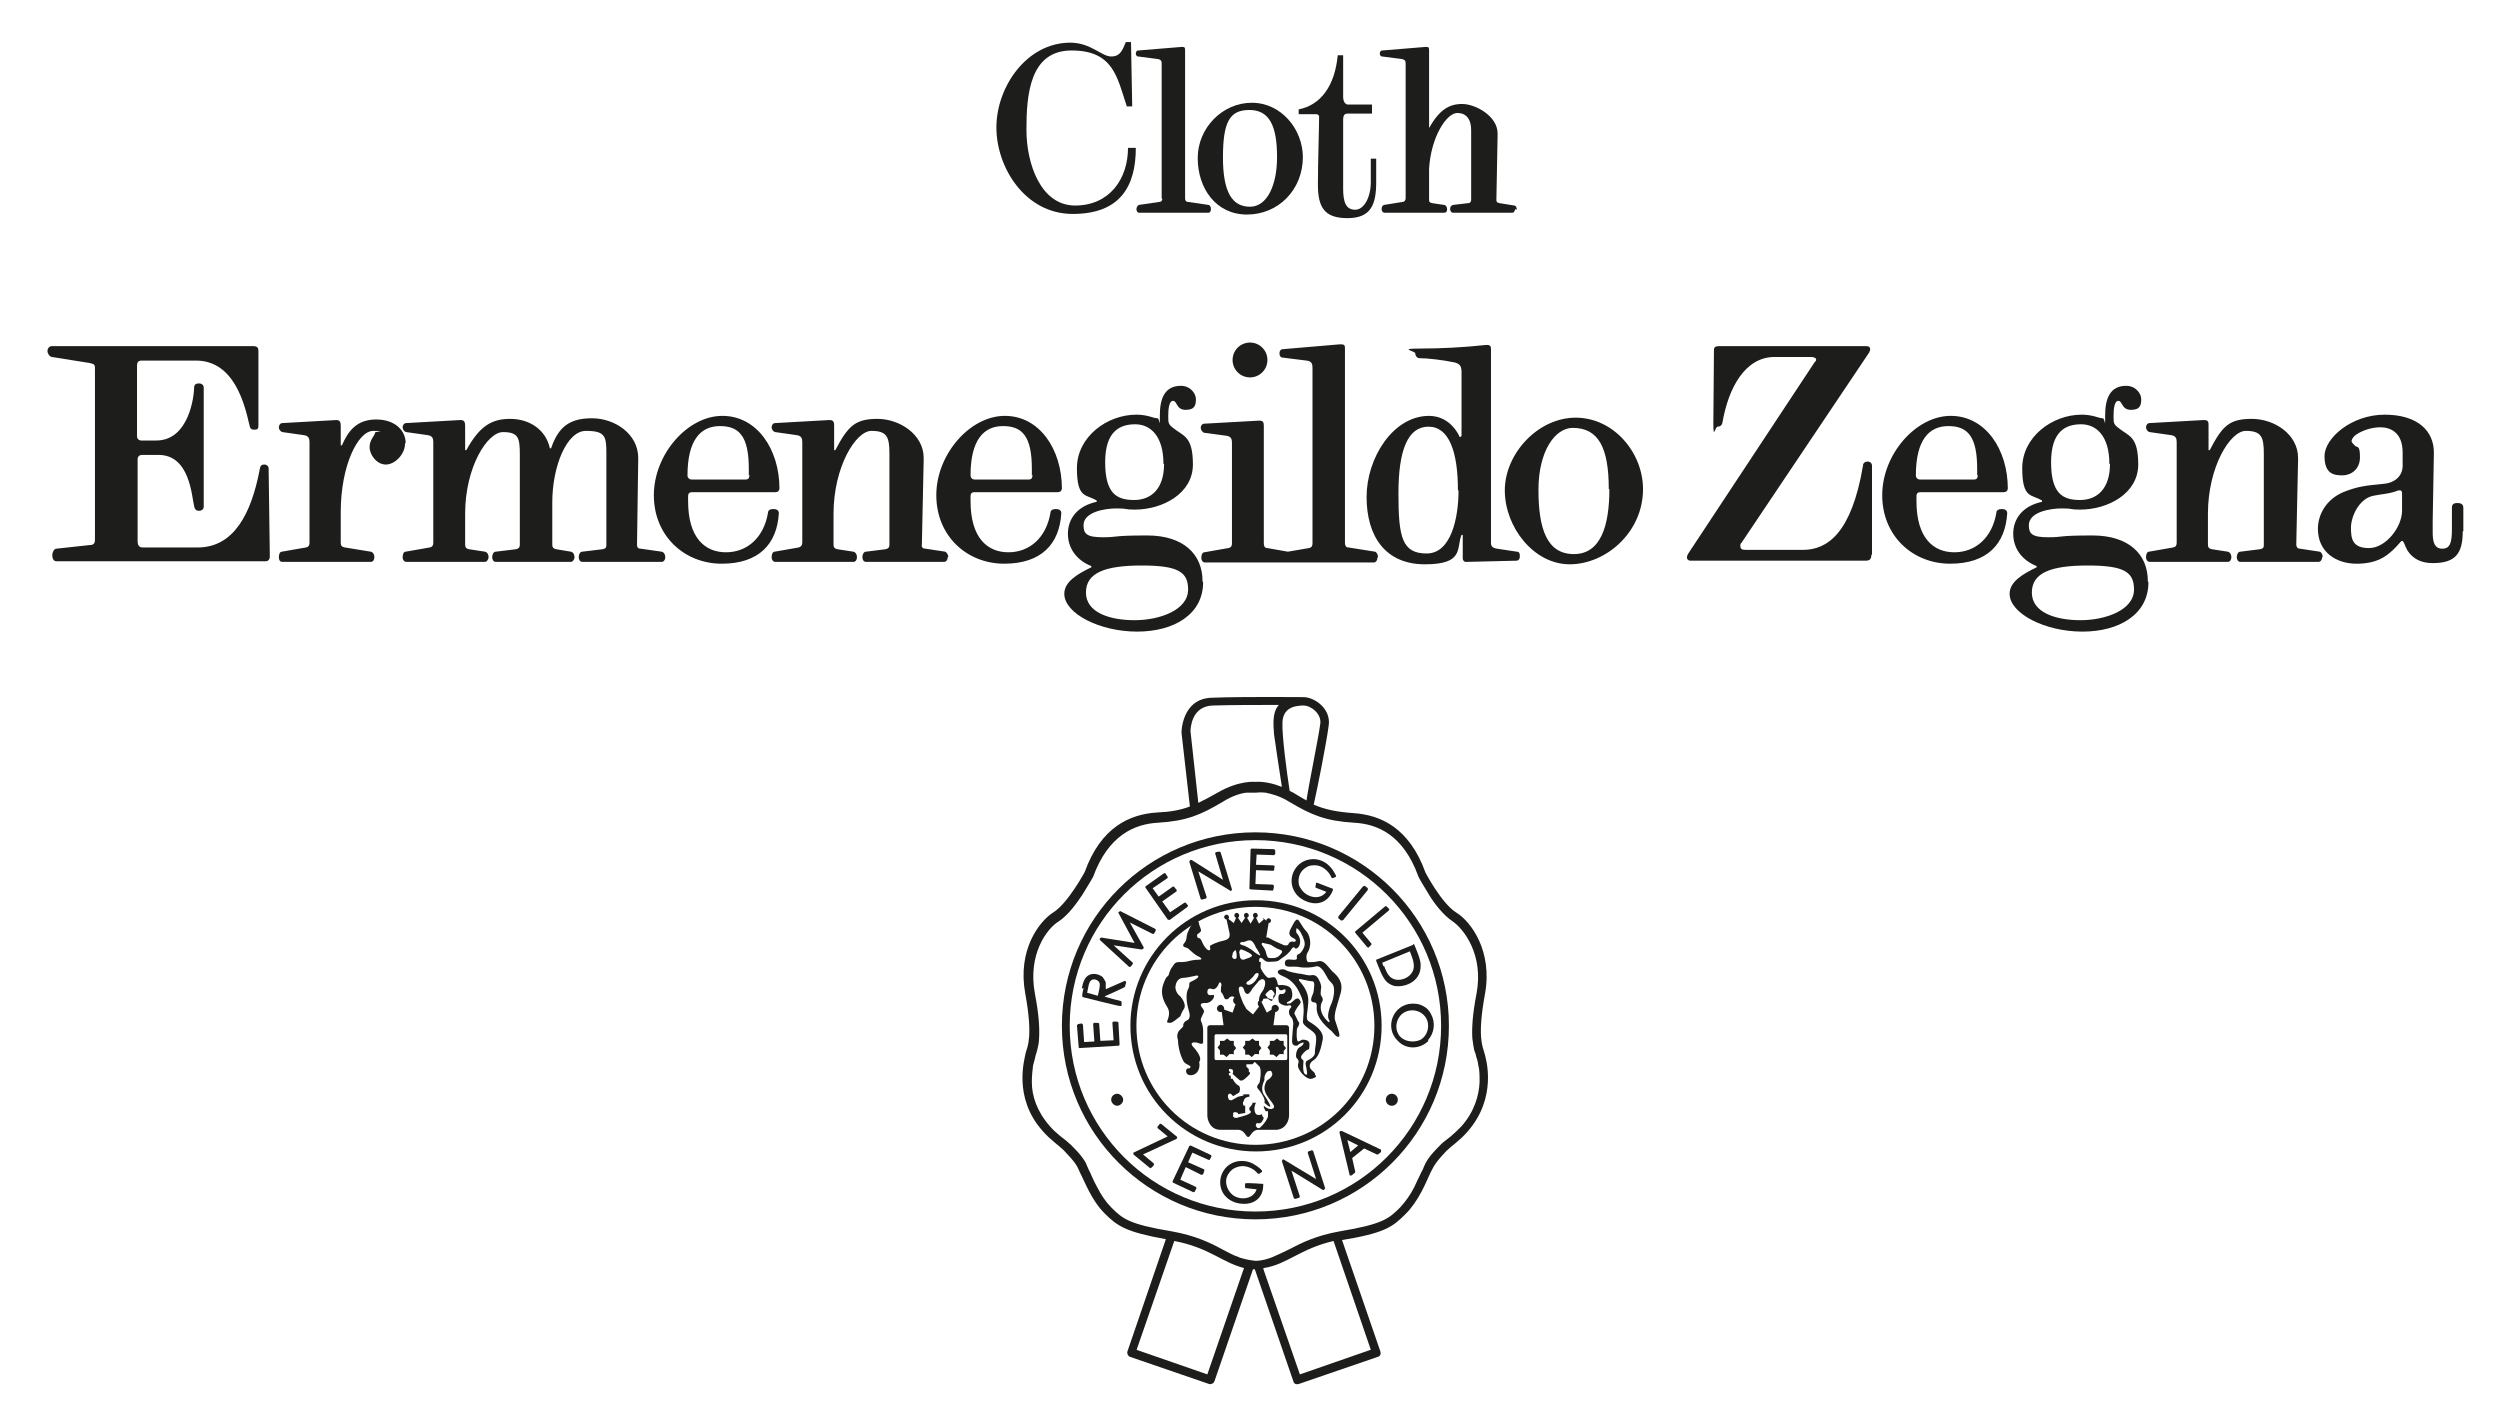 <?xml version="1.0" encoding="UTF-8"?>
<svg id="Primo_Piano" xmlns="http://www.w3.org/2000/svg" version="1.1" viewBox="0 0 416 236">
  <!-- Generator: Adobe Illustrator 29.1.0, SVG Export Plug-In . SVG Version: 2.1.0 Build 142)  -->
  <defs>
    <style>
      .st0z, .st1z {
        fill: #1d1d1b;
      }

      .st0z, .st2z {
        fill-rule: evenodd;
      }

      .st2z {
        fill: none;
        stroke: #1d1d1b;
        stroke-miterlimit: 3.9;
      }
    </style>
  </defs>
  <g>
    <path class="st0z" d="M212.5,26.1c0-5.2-1.3-7.8-4.6-7.8s-4.4,2-4.4,7.9,1.6,8.2,4.5,8.2,4.5-3.7,4.5-8.2ZM216.8,26.1c0,5.5-4.1,9.6-9.3,9.6s-8.2-4.4-8.2-9.4,4.1-9.2,9-9.2,8.5,4.4,8.5,9.1Z"/>
    <path class="st1z" d="M193.3,33V10.7c0-.5,0-.8-.8-.9l-3.1-.4c-.3,0-.4-.3-.4-.5s.1-.5.4-.5l7.3-.6c.5,0,.5.2.5.6v24.6c0,.3.1.6.5.6l3.4.5c.2,0,.4.3.4.7s-.2.6-.4.6h-11.6c-.2,0-.4-.3-.4-.6s.2-.6.4-.7l3.4-.5c.4,0,.5-.3.5-.5Z"/>
    <path class="st1z" d="M252.1,34.8c0,.3-.2.6-.4.6h-9.9c-.3,0-.5-.3-.5-.6s.1-.6.5-.7l2.5-.3c.4,0,.5-.3.5-.6v-11.5c0-2.2-1.1-2.9-2.3-2.9-1.8,0-4.4,4-4.7,9.3v5.1c0,.3,0,.5.5.6l2,.3c.3,0,.5.4.5.7s-.1.6-.5.6h-9.9c-.3,0-.5-.3-.5-.6s.1-.6.4-.7l3.1-.5c.3,0,.5-.3.5-.6V10.7c0-.5,0-.8-.8-.9l-3.1-.4c-.3,0-.4-.3-.4-.5s.1-.5.4-.5l7.3-.6c.5,0,.5.2.5.6v12.9c1.7-3,3.3-4,5.5-4s5.9,2,5.9,4.9v.3l-.2,10.7c0,.3,0,.5.5.6l2.5.4c.2,0,.4.3.4.7Z"/>
    <path class="st0z" d="M187.3,7.1c-.5,1.1-.8,2.3-2.4,2.3s-3.4-2.3-6.8-2.3c-7.3,0-12.3,7.4-12.3,14.1s4.8,14.4,12.7,14.4,10.5-4.6,10.5-11h-1.3c0,5.2-3.1,9.6-8.8,9.6s-8.1-6.9-8.1-12.6.5-13.2,7.5-13.2,7.6,4.5,9.2,9.3h.9l-.2-10.7h-.9Z"/>
    <path class="st1z" d="M223.5,16.1c0,1,.5,1.3.8,1.3h4v1.5h-4c-.3,0-.8,0-.8,1v11.5c0,2.3.5,3.5,2,3.5s2.6-2.1,2.6-4.6v-3.9h.9v3.9c0,3.8-.9,6-4.8,6s-4.9-1.9-4.9-5.6.2-9.5.2-11.3c0-.3-.4-.4-.4-.4h-3v-.8c3.6-.7,6-3.8,6.5-9h.9v7Z"/>
    <path class="st2z" d="M229.3,14.2"/>
  </g>
  <g>
    <path class="st0z" d="M44.9,92.7l-.2-14.8c0-.3-.3-.6-.7-.6-.6,0-.7.3-.8.9-1.4,7.3-4.3,12.9-10.3,12.9h-9.2c-.6,0-.8-.5-.8-1v-13.7c0-.4.3-.7.7-.7h2.8c5.2,0,5.5,6.9,5.9,8.5.1.6.4.8.8.8s.8-.2.8-.7v-19.8c0-.4-.3-.7-.8-.7s-.8.2-.8.7c0,1.3-.8,8.8-6.3,8.8h-2.5c-.4,0-.7-.3-.7-.7v-11.8c0-.5.2-.8.8-.8h9c6.4,0,8.1,7.3,8.9,10.7.1.5.2.8.8.8s.7-.2.7-.6v-12.5c0-.4-.1-.8-.8-.8H8.6c-.4,0-.7.4-.7.8s.3.9.7,1l6.3,1c.9.2.9.3.9,1.1v28.3c0,.7-.3.9-.9.9l-5.5.6c-.4,0-.7.6-.7,1.1s.2,1,.7,1h34.8c.4,0,.7-.3.7-.8ZM67.5,73.7c0-1.9-1.6-3.9-4.9-3.9s-4.7,2-5.7,4.3h-.2v-3.3c0-.6-.2-.9-.7-.9h-.1l-8.9.5c-.4,0-.6.4-.6.7s.2.7.6.8l3.5.5c.9.1,1,.6,1,1.2v16.7c0,.4-.1.7-.6.8l-4,.7c-.3,0-.5.4-.5.9s.2.8.6.8h14.7c.4,0,.6-.4.6-.8s-.2-.8-.6-.9l-4.3-.7c-.6-.1-.7-.4-.7-.8v-5.1c0-7.8,2.9-13.5,5.4-13.5s.3.1.3.3c0,.5-.9,1.1-.9,2.4s1.2,2.9,2.7,2.9,3.2-1.7,3.2-3.5ZM110.7,92.7c0-.4-.2-.8-.6-.9l-3.5-.5c-.5,0-.6-.3-.6-.7h0c0,0,.2-14.2.2-14.2v-.2c0-4-3.9-6.6-7.7-6.6s-5.6,1.5-6.8,5h-.2c-.7-3.2-3.5-4.9-6.6-4.9s-5.1,1.2-7.3,5.2h-.2v-4.1c0-.6-.2-.9-.7-.9h-.2l-8.9.5c-.4,0-.6.4-.6.7s.2.7.6.8l3.5.5c.9.1,1,.6,1,1.2v16.7c0,.4-.1.7-.6.8l-4,.7c-.3,0-.5.4-.5.9s.3.8.6.8h13.1c.3,0,.6-.4.6-.8s-.2-.8-.6-.9l-2.6-.4c-.6-.1-.7-.4-.7-.8v-5.1c0-7.8,3.7-13.6,6.3-13.6s2.8,1,2.8,3.8v14.9c0,.4-.1.7-.7.8l-3.3.4c-.4,0-.6.5-.6.9s.2.8.6.8h12.5c.3,0,.6-.4.6-.8s-.2-.8-.6-.9l-2.4-.4c-.6-.1-.7-.4-.7-.8v-7c0-6,2.4-11.9,5.6-11.9s3.4.9,3.4,3.7v15.2c0,.4,0,.7-.7.8l-3.3.4c-.4,0-.6.5-.6.9s.2.8.6.8h13.2c.3,0,.6-.3.6-.8ZM129.7,81.3c0-6.5-3.7-12.1-9.5-12.1s-11.4,6.4-11.4,13.2,5.1,11.4,11.3,11.4,9.2-3.3,9.5-8.4h0c0-.5-.4-.7-.9-.7s-.9.2-.9.6c-.7,4.2-3.5,6.6-7,6.6s-6.3-2.4-6.3-8.5v-.8c0-.6.3-.7.7-.7h13.8c.4,0,.7-.2.7-.7ZM124.7,79c0,.5-.1.8-.7.8h-8.9c-.3,0-.7-.2-.7-.7,0-5.9,2.2-8.2,5.4-8.2s4.8,1.7,4.8,7.1v1.1ZM157.8,92.7c0-.4-.3-.8-.5-.9l-3.3-.5c-.5,0-.7-.3-.6-.7h0c0,0,.3-14.1.3-14.1v-.3c0-3.9-4-6.5-7.7-6.5s-4.9,1.2-7,5.2h-.2v-4.1c0-.5-.1-.9-.7-.9h-.2l-8.9.5c-.4,0-.6.4-.6.7s.2.7.6.8l3.5.5c.9.1,1,.6,1,1.2v16.7c0,.4-.2.7-.6.8l-4,.7c-.3,0-.5.4-.5.9s.3.8.6.8h13c.4,0,.6-.4.6-.8s-.2-.8-.6-.9l-2.6-.4c-.6-.1-.7-.4-.7-.8v-5.1c0-7.8,3.7-13.8,6.3-13.8s3,1,3,3.8v15.1c0,.4-.1.7-.7.8l-3.2.4c-.4,0-.6.5-.6.9s.2.8.6.8h13c.3,0,.6-.3.6-.8Z"/>
    <path class="st0z" d="M176.7,81.3c0-6.5-3.7-12.1-9.5-12.1s-11.4,6.4-11.4,13.2,5.1,11.4,11.3,11.4,9.2-3.3,9.5-8.4h0c0-.5-.4-.7-.9-.7s-.9.2-.9.6c-.7,4.2-3.5,6.6-7,6.6s-6.3-2.4-6.3-8.5v-.8c0-.6.3-.7.7-.7h13.8c.4,0,.7-.2.7-.7ZM171.8,79c0,.5-.1.8-.7.8h-8.9c-.3,0-.7-.2-.7-.7,0-5.9,2.2-8.2,5.4-8.2s4.8,1.7,4.8,7.1v1.1ZM200.1,96.7c0-4.5-3.2-7.6-9.2-7.6s-4.7.3-7.4.3-3.2-.6-3.2-2c0-2.2,3.5-2.8,5.5-2.8s1.2.2,3,.2c4.7,0,9.7-2.7,9.7-7.5s-1.6-4.7-3.3-6.1c-.8-.6-.8-.9-.8-1.8v-.3c0-.9.1-2.4.8-2.4s.5,1.5,2.1,1.5,1.7-.9,1.7-1.8-.9-2.2-2.5-2.2c-2.8,0-3.5,2.3-3.5,4.9s0,.5-.4.5-.9-.2-1.3-.3c-.7-.2-1.5-.3-2.2-.3-4.9,0-9.9,3.7-9.9,8.9s1.6,4.3,3.3,5.4v.2c-3.3.7-4.8,2.9-4.8,5.3s1.4,4.4,3.9,5.4v.2c-2.3,1.1-4.5,2.4-4.5,4.4,0,3.3,5.9,6.3,12.1,6.3s11-2.9,11-8.2ZM193.7,77.2c0,4.1-2.1,6-5,6s-4.8-1.1-4.8-6.3,2.5-6.3,5-6.3,4.7,1.9,4.7,6.6ZM197.7,98.1c0,3.4-4.7,5.1-8.9,5.1s-8.1-1.3-8.1-4.6,3.2-4.5,9.3-4.5,7.7,1.1,7.7,4ZM210.9,59.9c0-1.6-1.3-2.9-2.9-2.9s-2.9,1.3-2.9,2.9,1.3,2.9,2.9,2.9,2.9-1.3,2.9-2.9ZM252.9,92.5c0-.4-.1-.7-.5-.7l-3.3-.5c-.7-.1-1-.4-1-.9v-32.4c0-.4-.2-.6-.6-.6h-.2c-3.7.4-7.5.6-11.1.6s-.7.4-.7.8.3.8.7.8c1.3,0,3.9.3,5.8.7.8.2,1.2.5,1.2,1.6v10.5c0,.2-.1.3-.2.3s-.2,0-.2-.2c-1.3-2.5-3.3-3.3-5-3.3-6,0-10.4,7-10.4,13.5s3.1,11.2,9.7,11.2,5.2-2.7,6.1-4.9h.2v3.9c0,.3.2.6.5.6h0l8.4-.2c.4,0,.6-.3.6-.7ZM242.7,81.6c0,4.5-1.2,10.5-5.3,10.5s-4.7-2.7-4.7-10,1.6-11.1,5-11.1,4.9,4.1,4.9,10.6ZM229.3,92.7c0-.4-.2-.8-.5-.9l-4.4-.7c-.5,0-.6-.4-.6-.8v-32.2c0-.6,0-.8-.7-.8h-.2l-9.4.8c-.4,0-.6.3-.6.7s.2.7.5.7l4,.5c.9.1,1,.6,1,1.2v29.2c0,.4-.1.7-.6.8l-3.5.6-3.4-.6c-.5,0-.6-.4-.6-.8v-19.5c0-.6-.1-.9-.7-.9h-.2l-9,.5c-.4,0-.6.4-.6.7s.3.7.5.8l3.7.5c.9.1,1,.6,1,1.2v16.7c0,.4-.1.7-.6.8l-4,.7c-.3,0-.5.4-.5.9s.3.8.6.8h28.1c.3,0,.6-.3.6-.8ZM273.4,81.4c0-6.1-4.9-11.9-11.2-11.9s-11.8,6-11.8,12.1,4.8,12.3,10.8,12.3,12.2-5.3,12.2-12.5ZM267.8,81.4c0,6-1.4,10.8-5.9,10.8s-5.9-4.2-5.9-10.7,2.8-10.3,5.7-10.3c4.3,0,6,3.3,6,10.2Z"/>
    <path class="st0z" d="M311.5,92.4v-14.9c0-.4-.3-.7-.7-.7s-.8.2-.8.7c-1.9,11.2-5.9,14-10,14h-9.5c-.7,0-.9-.2-.9-.6s0-.4.2-.6l21.2-31.6c.1-.2.2-.4.2-.6,0-.3-.2-.5-.6-.5h-24.6c-.6,0-.8.2-.8.7,0,4-.1,9.2-.1,12.1s.3.6.7.6.7-.2.8-.6c1-5.9,3.8-11,8.7-11h6c.6,0,.9.2.9.4s0,.3-.2.4l-21,31.8c-.2.3-.3.6-.3.8s.2.5.6.5h29.1c.8,0,1-.3,1-1.1ZM334.1,81.3c0-6.5-3.7-12.1-9.5-12.1s-11.4,6.4-11.4,13.2,5.1,11.4,11.3,11.4,9.2-3.3,9.5-8.4h0c0-.5-.4-.7-.9-.7s-.9.2-.9.6c-.7,4.2-3.5,6.6-7,6.6s-6.3-2.4-6.3-8.5v-.8c0-.6.3-.7.7-.7h13.8c.4,0,.7-.2.7-.7ZM329.1,79c0,.5-.1.8-.7.8h-8.9c-.3,0-.7-.2-.7-.7,0-5.9,2.2-8.2,5.4-8.2s4.8,1.7,4.8,7.1v1.1ZM357.4,96.7c0-4.5-3.2-7.6-9.2-7.6s-4.7.3-7.4.3-3.2-.6-3.2-2c0-2.2,3.5-2.8,5.5-2.8s1.2.2,3,.2c4.7,0,9.7-2.7,9.7-7.5s-1.6-4.7-3.3-6.1c-.8-.6-.8-.9-.8-1.8v-.3c0-.9.1-2.4.8-2.4s.5,1.5,2.1,1.5,1.7-.9,1.7-1.8-.9-2.2-2.5-2.2c-2.8,0-3.5,2.3-3.5,4.9s0,.5-.4.5-.9-.2-1.3-.3c-.7-.2-1.5-.3-2.2-.3-4.9,0-9.9,3.7-9.9,8.9s1.6,4.3,3.3,5.4v.2c-3.3.7-4.8,2.9-4.8,5.3s1.4,4.4,3.9,5.4v.2c-2.3,1.1-4.5,2.4-4.5,4.4,0,3.3,5.9,6.3,12.1,6.3s11-2.9,11-8.2ZM351.1,77.2c0,4.1-2.1,6-5,6s-4.8-1.1-4.8-6.3,2.5-6.3,5-6.3,4.7,1.9,4.7,6.6ZM355.1,98.1c0,3.4-4.7,5.1-8.9,5.1s-8.1-1.3-8.1-4.6,3.2-4.5,9.3-4.5,7.7,1.1,7.7,4ZM386.5,92.7c0-.4-.2-.8-.5-.9l-3.3-.5c-.4,0-.6-.3-.6-.7h0c0,0,.3-14.1.3-14.1v-.3c0-3.9-3.9-6.5-7.7-6.5s-4.9,1.2-7,5.2h-.2v-4.1c0-.5,0-.9-.7-.9h-.2l-8.9.5c-.4,0-.6.4-.6.7s.2.7.6.8l3.5.5c.9.1,1,.6,1,1.2v16.7c0,.4-.1.7-.6.8l-4,.7c-.3,0-.5.4-.5.9s.3.8.6.8h13c.4,0,.6-.4.6-.8s-.2-.8-.6-.9l-2.6-.4c-.6-.1-.7-.4-.7-.8v-5.1c0-7.8,3.7-13.8,6.3-13.8s3,1,3,3.8v15.1c0,.4,0,.7-.7.8l-3.2.4c-.4,0-.6.5-.6.9s.2.8.6.8h13c.3,0,.6-.3.6-.8ZM409.9,88.4v-3.9c0-.6-.4-.8-1-.8s-.9.2-.9.8v3.5c0,2.3-.3,3.3-1.6,3.3s-1.6-1.1-1.6-2.7v-1.9l.2-11.4h0c0-3.6-2.7-6.3-8.2-6.3s-10,3.9-10,6.9,1.6,3.2,3,3.2,2.9-1,2.9-3-.4-1.6-.8-1.9c-.4-.4-.6-.6-.6-.8s.2-.7.8-1.1c.9-.6,2.4-1.2,4-1.2s3.7.8,3.7,4.2v2.2c0,1.9-1.6,2.9-3.1,3-3,.3-4.3.4-6.8,1.4-2.8,1.2-4.2,3.7-4.2,6.1,0,3.9,3.1,5.8,6.4,5.8s4.8-1.1,6-2.2c.9-.8,1.4-1.6,1.6-1.6.3,0,.4.7.9,1.6.9,1.4,2.3,2.1,4.2,2.1,3.8,0,5-1.6,5-5.3ZM399.7,85c0,2.7-2.7,6.2-5.5,6.2s-3-1.6-3-3.4,1.3-4.8,3.7-5.3c1.4-.3,2.7-.3,4.2-.9.1,0,.2,0,.3,0,.2,0,.3.2.3.5v3Z"/>
  </g>
  <g>
    <path class="st1z" d="M208.9,139.8c-17.1,0-30.9,13.8-30.9,30.9s13.8,30.9,30.9,30.9,30.9-13.8,30.9-30.9-13.8-30.9-30.9-30.9ZM176.7,170.7c0-17.8,14.4-32.2,32.2-32.2s32.2,14.4,32.2,32.2-14.4,32.2-32.2,32.2-32.2-14.4-32.2-32.2Z"/>
    <g>
      <g>
        <polygon class="st1z" points="179.2 170.6 179.4 170.4 180 170.3 180.2 170.5 180.4 173.4 182.1 173.3 181.9 170.4 182 170.2 182.7 170.2 182.9 170.3 183.1 173.2 185.3 173.1 185.1 170.2 185.2 170 185.9 170 186.1 170.1 186.3 173.8 186.2 174 179.6 174.4 179.5 174.3 179.2 170.6"/>
        <path class="st1z" d="M180,164.5c.2-.9.4-1.9,1.3-2.3.7-.3,1.6-.1,2.2.4.2.3.4.6.5.9,0,.3,0,.6,0,1.1l3.2-1.4.2.2-.2.8h0c0,.1-3.4,1.6-3.4,1.6h0c0,.1,2.8.8,2.8.8v.2c.1,0,0,.6,0,.6h-.2c0,.1-6.3-1.5-6.3-1.5v-.2c-.1,0,.2-1.3.2-1.3ZM182.7,165.6l.2-.9c.1-.4.1-.7.1-.9,0-.2-.1-.4-.2-.5-.3-.3-.7-.4-1-.3-.5.2-.6.7-.7,1.2l-.2,1,1.8.5Z"/>
        <polygon class="st1z" points="183 156.4 183 156.2 183.2 156 188.8 156.9 186.1 151.9 186.1 151.8 186.4 151.6 192.3 154.6 192.3 154.9 192 155.4 191.8 155.4 188 153.5 190.3 157.6 190.3 157.8 190.2 157.9 190 158 185.3 157.3 188.5 160.2 188.5 160.4 188.1 160.9 187.9 160.9 183 156.4"/>
        <polygon class="st1z" points="193.7 145.3 193.9 145.3 194.3 145.9 194.3 146.1 191.8 147.8 192.8 149.2 195.2 147.5 195.4 147.6 195.8 148.1 195.8 148.3 193.4 150 194.7 151.8 197.1 150.2 197.3 150.2 197.7 150.7 197.6 150.9 194.6 153.1 194.3 153 190.6 147.7 190.6 147.5 193.7 145.3"/>
        <polygon class="st1z" points="197.9 143.4 198 143.2 198.1 143.1 198.3 143.1 203.5 146.4 202.2 142 202.3 141.8 202.9 141.7 203.1 141.8 205 148 204.9 148.2 204.8 148.3 204.7 148.2 199.4 145 200.8 149.3 200.7 149.5 200 149.7 199.8 149.6 197.9 143.4"/>
        <polygon class="st1z" points="212 141.3 212.2 141.5 212.2 142.1 212 142.3 209.1 142.2 209 143.9 211.9 144 212.1 144.1 212 144.8 211.9 144.9 209 144.8 208.9 147.1 211.8 147.2 212 147.4 211.9 148 211.8 148.2 208.1 148 207.9 147.9 208.1 141.3 208.3 141.2 212 141.3"/>
        <path class="st1z" d="M221.8,146.1h-.2c-.2-.5-.5-.9-.8-1.2-.7-.7-1.5-1-2.4-.9-.5,0-.9.2-1.3.5-.8.6-1.1,1.5-1,2.4,0,.5.3.9.6,1.3,1,1.2,3,1.6,4,.2l-1.8-.7v-.2c0,0,.1-.6.1-.6h.2c0,0,2.6,1,2.6,1v.2c-.7,1.9-2.4,2.7-4.4,1.9-1.2-.5-1.9-1.2-2.3-2.3-.7-2.1.7-4.4,2.9-4.7,1.2-.2,2.5.3,3.3,1.2.4.4.7.9,1,1.5v.2c0,0-.7.3-.7.3Z"/>
        <polygon class="st1z" points="227.6 147.8 227.6 148.1 223.5 153.1 223.2 153.2 222.7 152.8 222.7 152.5 226.8 147.5 227.1 147.4 227.6 147.8"/>
        <polygon class="st1z" points="231.2 151.3 231.1 151.5 226.7 155.2 228.2 157 228.2 157.2 227.7 157.7 227.5 157.6 225.5 155.2 225.5 155 230.5 150.8 230.7 150.8 231.2 151.3"/>
        <path class="st1z" d="M235.1,157.1h.2c.4,1,1.1,2.5,1.1,3.5,0,.7-.1,1.3-.5,1.9-.7,1.1-2.2,1.7-3.5,1.6-.6,0-1.1-.3-1.5-.6-.9-.7-1.5-2.7-1.9-3.6v-.2c0,0,6.2-2.5,6.2-2.5ZM230.3,160.7c.3.8.6,1.4.8,1.6.3.4.7.6,1.1.7,1,.2,2.2-.3,2.7-1.1.8-1.1.1-2.5-.3-3.6l-4.6,1.9.2.6Z"/>
        <path class="st1z" d="M237.7,173.2c-1.4,1.4-3.7,1.5-5.1,0-2.3-2.2-.8-6.1,2.4-6.2.7,0,1.3.1,1.8.4.6.3,1,.7,1.3,1.3.8,1.4.6,3.2-.5,4.4ZM237.3,169.4c-.9-1.5-3-1.7-4.2-.5-.8.9-1,2.2-.4,3.2.2.4.6.7,1,.9.8.4,1.9.4,2.7,0,1.2-.7,1.6-2.4.9-3.6Z"/>
        <polygon class="st1z" points="193 187 193.2 187 195.9 189.2 195.8 189.5 190.2 192.1 192 193.6 192 193.9 191.6 194.3 191.4 194.4 188.6 192.1 188.6 191.8 194.3 189.1 192.6 187.7 192.6 187.5 193 187"/>
        <polygon class="st1z" points="201.5 192.2 201.6 192.4 201.3 193 201.1 193 198.4 191.8 197.7 193.4 200.4 194.6 200.4 194.8 200.2 195.4 199.9 195.5 197.3 194.2 196.4 196.3 199 197.5 199.1 197.7 198.8 198.3 198.6 198.4 195.2 196.8 195.1 196.6 197.9 190.7 198.1 190.6 201.5 192.2"/>
        <path class="st1z" d="M209.5,195.3h-.2c-.3-.4-.7-.7-1.1-.9-.8-.4-1.7-.5-2.6-.1-.5.2-.8.5-1.1.9-.6.8-.6,1.7-.2,2.6.2.4.5.8.9,1.1,1.3.9,3.4.6,3.9-1l-1.9-.2v-.2c-.1,0,0-.6,0-.6h.2c0-.1,2.8.1,2.8.1v.2c0,2.1-1.5,3.3-3.6,3.1-1.2-.1-2.2-.6-2.9-1.5-1.3-1.8-.6-4.4,1.4-5.3,1.1-.5,2.5-.4,3.5.2.5.3,1,.6,1.4,1.1v.2s-.6.4-.6.4Z"/>
        <polygon class="st1z" points="213.3 193.2 213.4 193 213.5 192.9 213.7 193 219 196.2 217.6 191.8 217.7 191.6 218.3 191.4 218.5 191.5 220.5 197.7 220.4 197.9 220.3 198 220.1 198 214.9 194.8 216.3 199.1 216.2 199.3 215.5 199.5 215.3 199.4 213.3 193.2"/>
        <path class="st1z" d="M229.8,191.4v.3s-.5.4-.5.4h-.2s-2.1-1-2.1-1l-2,1.6.5,2.2v.2c0,0-.6.5-.6.5h-.3c0,0-1.7-7.1-1.7-7.1v-.2c0,0,.2-.1.2-.1h.2s6.5,3.1,6.5,3.1ZM224.7,191.7l1.3-1.1-1.8-.9.5,2Z"/>
      </g>
      <path class="st1z" d="M217.4,133.2c.4-2.8,1.9-9.9,2.3-12.8.2-1.6-1.5-3-2.8-3h-.4c0,.1-3-.2-3.1,2.8-.1,2.1.7,8.2,1.2,11.4.2.1.4.2.6.3.8.5,1.5.9,2.2,1.3ZM213.3,130.9c-.4-2.5-1.2-8-1.3-8.7,0-.8-.5-3.5.8-4.9-3.4,0-8,0-11,.1-3.5.1-3.7,3.7-3.7,4.3l1.3,11.9c1-.5,2-1,3.2-1.7,3.6-2.1,6.3-1.8,6.3-1.8,0,0,1.8-.2,4.3.8ZM206.1,209.2c.9.3,1.8.5,2.8.6,1.1,0,2-.3,2.8-.6.9-.4,1.8-.8,2.8-1.3,2.1-1.1,4.5-2.3,8.4-3,7.2-1.2,8.2-2.1,10.1-4,.9-1,1.7-2.1,2.3-3.3.6-1.2,1.1-2.4,1.5-3.1.1-.3.2-.5.3-.7.1-.3.3-.5.5-.9.4-.6,1-1.3,2.1-2.4.2-.2.5-.5.8-.7l.9-.7c.6-.5,1.2-1.1,1.8-1.7,2.2-2.5,2.9-5.2,3-7.3,0-1.1,0-2.1-.2-2.8-.1-.8-.3-1.3-.4-1.6,0-.3-.2-.6-.3-1-.1-.5-.2-1.1-.3-1.9-.1-1.6,0-3.9.7-7.5,1.2-6.4-2.1-10.7-4-12-1.5-1-3-2.9-3.9-4.4-1-1.6-1.8-3-1.8-3.1-2.5-6.9-6.8-8.7-10.7-8.9-4.8-.3-7.1-1.3-10.8-3.5-1.6-1-3-1.3-3.9-1.5-.9-.1-1.6,0-1.6,0,0,0-.7,0-1.6,0-.9.1-2.3.5-3.9,1.5-3.7,2.2-6,3.2-10.8,3.5-3.9.2-8.3,2.1-10.8,9,0,0-.8,1.4-1.8,3-1,1.5-2.4,3.4-3.9,4.4-2,1.2-5.2,5.5-4,12,.7,3.6.8,5.9.7,7.5,0,.8-.2,1.4-.3,1.9-.1.4-.2.7-.3,1,0,.2-.2.8-.4,1.6-.1.8-.2,1.7-.2,2.8,0,2.2.8,4.8,3,7.3.6.7,1.2,1.2,1.8,1.7l.9.7c.3.3.6.5.8.7,1.1,1.1,1.7,1.8,2.1,2.4.2.3.4.6.5.9.1.2.2.5.3.7.4.7.8,1.9,1.5,3.1.6,1.2,1.4,2.4,2.3,3.3,1.9,1.9,2.9,2.8,10.1,4,3.9.7,6.4,1.9,8.4,3,1,.5,1.8,1,2.8,1.3ZM189.1,224.6l11.8,4.1,6.1-17.7c-3.6-.9-5.8-3.4-11.6-4.5l-6.3,18.2ZM210.2,211.1l6.1,17.6,11.8-4.1-6.2-18.1c-5.6,1.3-7.7,3.9-11.6,4.5ZM223.3,206.3l6.4,18.6c.1.4,0,.8-.5.9l-13.1,4.5c-.4.1-.8,0-.9-.5l-6.4-18.6h-.3s-6.4,18.6-6.4,18.6c-.1.4-.6.6-.9.5l-13.1-4.5c-.4-.1-.6-.6-.5-.9l6.4-18.7c-6.7-1.2-8.1-2.2-10.2-4.3-2.2-2.2-3.3-5.3-4.1-6.8-.5-1.1-.5-1.4-2.7-3.7-.8-.8-2.2-1.7-3.5-3.2-5-5.6-3-12-2.8-13.1.3-1,1.2-2.7-.1-9.8s2.2-11.9,4.7-13.5c2.4-1.5,5.2-6.7,5.2-6.7,2.7-7.5,7.5-9.6,12-9.9,2.3-.1,3.9-.4,5.5-1l-1.4-12.3s0-5.7,5.1-5.8c5.2-.2,15.2-.1,15.2-.1,1.8,0,4.6,1.9,4.2,4.7-.4,3-1.8,10.1-2.5,13.2,1.9.8,3.8,1.2,6.6,1.4,4.5.3,9.3,2.4,12,9.9,0,0,2.7,5.2,5.2,6.7,2.4,1.5,6,6.4,4.7,13.5-1.3,7.1-.4,8.7-.1,9.8.3,1,2.2,7.4-2.8,13.1-1.3,1.5-2.7,2.4-3.5,3.2-2.1,2.2-2.1,2.6-2.7,3.7-.7,1.5-1.9,4.6-4.1,6.8-2.2,2.2-3.5,3.2-10.9,4.4Z"/>
      <path class="st1z" d="M202.4,172.1c-.2,0-.3.1-.3.3v3.7c0,.2.1.3.3.3h11.5c.2,0,.3-.1.3-.3v-3.7c0-.2-.1-.3-.3-.3h-11.5ZM204.8,178.5s-.6,0-.2.5h.2c0,0,0,.3,0,.5h.3s.4.9,1.1,1.2c0,0,.3.4,0,1.1l-1,.6-.2-.2-.2-.2h-.3s-.4.3,0,1c0,0,.4.2.6,0l.9-.5.9-.2v-.2h1v.4s-.8,0-.9.6c0,0-.4.6,0,.9h.2v1.2l-1.2.2s0-.2,0-.2c0,0-.6-.3-.8,0v.4c-.1,0,0,.7,1,.3,0,0,2.3-.5,1.9-1l-.2-.2s0-.2,0-.4c0,0,.6-.5.5-.8h.6s-.6,1,0,1.9c0,0,.5.3,1,0,0,0,0,.4.3.6,0,0-.2.7-.6.9h-.6s-.3.5,0,.6c0,0,0,.3.5.2,0,0,1-.8,1.4-1.9v-.9s-.4,0-.4,0l-.3-.6v-.3s.9.9,1.6.4c.6-.5-1.4-1.8-1.5-3.3,0-.4.2-1,.4-1.3,0,0,1.3-.7.8-1.4,0,0,0-.4-.7-.1,0,0-.4.3-.5,1v.4c.1,0-.9,1.4,0,2.6,0,0,2.2,3.2,0,1.2,0,0,.4-.6-1.2-2.5v-.3l.4-.6s.4-1.9,0-2.6l-.8-.8-.4.4h-1v.4l.4.4v.4s.2.2.2.2v.2s-.8.9-1.3,1.1h-.3c0,.1-1.3-1.1-1.3-1.1,0,0,.2-.4,0-.7,0,0-.6-.3-.6,0v.2ZM205,159c0,.5.4.7.7.5.2-.2,0-1.4-.1-1.4s-.6.4-.5.9ZM206.3,158.7s-.1-.4,0,.4.8.6.9.5c.2-.1.8-.2,1.1-.5.3-.3-1.3-1-1.7-1.1-.4-.1-.4.6-.4.6ZM210.1,157.4c.3.4.4.6.5.9.1.3.2,1,.5,1.1.4,0,1.2.2,1.8-.4s.6-.8,0-1c-.6-.2-1.1-.6-1.3-.7-.2-.2-1.2-.3-1.4-.4-.2-.1-.4.2-.1.5ZM209.5,166.4c0-.5.2-1,.6-1.5.3-.4.6-1.4.3-1.8s-.8,0-1,.2c-.2.3-.7.8-1,1.2-.2.4-.6.9-.8.9s-.4-.2-.5-.4c-.1-.3-.2-1-.8-.8s.6,2.8.6,2.8l.5.9,1.1.9,1-1.3c-.1-.1-.2-.3-.2-.5s0-.3.2-.5ZM207.8,163.2s-.5.2-.4.5c.2.3.8.2,1.2-.2.4-.3,1-1.3.8-1.5-.2-.2-.6,0-.7.3-.2.3-.9.9-.9.9ZM206.8,156.7c-.8.2-.4.5,0,.6.3,0,1.5.7,1.8,1,.3.3,1,.7,1.1.7.1,0-.5-1.1-.7-1.3-.1-.2-.3-.8-.7-1.1-.4-.3-.8,0-1.5.2ZM209.8,160.1c0,1.1-.2.7.3,1.6.6.9.9,1.1,1.2,1,.2,0,.7-.2.9,0s.4.8.4,1c0,.2.3.3.5.2.2,0,1.6,0,1.8.8.3.9.1,1.7-.4,1.9-.5.2-.4.4-.3.4.2,0,.5,0,.6-.1.1-.1.6-.5.7-.6.2-.1.5-.3.7,0s.4.4,0,.9c-.4.5-.9,1.3-.8,1.5.1.2.2.4.4.8.1.3.3.6.4.7,0,.2-.1.6-.3.8-.2.2-.2,2.3.1,2.3s.4-.2.7-.3c.3,0,1.3,0,1.2.9,0,.9-.2.7-.4.8-.2.1-1,.8-1,1.2,0,.4.4.4.4.7s-.3,2.4.6,2.2c0,0,0-.5-.1-1-.1-.5-.3-1.1.1-1.3.4-.2,1.4-.7,1.3-1.4,0-.7.2-1.4.2-1.9,0-.5.1-.9-.4-1.4-.5-.5-1.7-1.1-1.8-1.7,0-.5.4-2.6-.2-4.1-.6-1.5-1.4-2.9-3.2-3.6-1.7-.7-.2-1.4.5-1,.7.4,1.8.5,2.2.6.4,0,1.4.3,1.8.3s1-.3,1.5.6c.5.9.5,1.4.4,1.7,0,.4-.1.8,0,1,.1.2.5.6.2,1.1-.3.5-.6,1.9,1.1,3.4,0,0,.3,0,0-.5s.1-1.9.4-2.5c.3-.6.9-2.8.1-3.5-.8-.8-.7-1-1-1.4-.2-.4-.9-1.6-1.6-1.4-.7.2-1.9.3-2.9.1-1-.2-2.3.3-2.3-.6,0-.9.9-.6,1.3-.6.3,0,.8.1.7-.4-.1-.5.3-.5.4-.6.2,0,1-1.1.9-1.7,0-.6-.6-1.9-1-2.3-.4-.4-.4-.2-.4,0,0,.2-.1.4.1.6.2.2.7.9.5,1.8-.3.9-.8.8-.9.6-.1-.2-.4,0-.6.4-.2.3-.8.9-1.3,1.2-.5.3-.7.7-1.4.7-.7,0-1.2.2-1.7-.2-.4-.4-.9-.8-.9.2ZM210.8,165.9c.2.2.6.4.9.4.3,0,0-.5.3-.7.2-.2,0-.5-.3-.8-.3-.3-.7.2-1,.5-.3.3,0,.4.2.6ZM210.7,153.2c0-.2.2-.4.4-.4s.4.2.4.4-.2.4-.4.4l-.4,2.4h.3c.8.5,2.5,1.2,2.7,1.3.2,0,.6.1.7-.2.1-.3.4-.5.8-.4.4.1.7-.3,0-.6-.6-.3-.9-.7-.4-1.6.5-.9.9-2,1.4-1.2.5.8.8,1.3,1.2,1.7s1,1.9.3,3.3c0,0-.4.5-.3,1.2.1.7.3.6.6.6s.8,0,1.1-.1c.3,0,.8-.4,1.7.6s.8,1,1.2,1.3c.4.4,1.6,1.4,1.1,3.3-.5,1.9-1.3,3.7-.9,4.7.3,1,.9,2.4.6,2.6-.4.2-.9-.6-1.2-.9-.3-.3-2.7-2-2.5-4.1,0,0,.1-.7-.4-.7s-.6-.4-.5-.7c.1-.4.4-.9.4-1.2s.3-1.6-.2-1.6c-.4,0-2.1-.4-2.1-.4,0,0-.3,0-.1.3.2.3,1.6,1.6,1.5,3.5-.1,1.9-.5,2.8,0,3.2.6.4,2.7,1.5,2.4,3.1-.3,1.6-.7,2.9-1.5,3.4-.8.5-.8,1.2-.4,1.6s.6.5.6.7.4.4,0,.6c-.5.2-.9.6-2.1-.6,0,0-.9-1-.7-1.6.2-.6,0-.8-.2-1-.3-.2-.1-1.5.4-1.8.6-.3.8-.7.7-.8-.1-.1-.8.2-.9.4-.2.2-1,.2-1-.6,0-.8.2-2.7.2-2.9s0-.8-.4-1.2c-.4-.4-.4-1.1-.1-1.4.3-.3.2-.6-.3-.5-.4.2-1.5-.2-1.6-.6-.1-.4-.2-1.4.4-1.3.6.1.8-.5.7-.7-.1-.2-.3,0-.4,0-.1.1-.6.2-.7-.2-.1-.4-.6-.4-.5,0,.1.5,0,1-.1,1.2-.2.3-.5.7-.5.8,0,.2-.5-.1-.7-.3,0-.1-.5,0-.8,0,0,.2-.1.4-.3.5l.9,1.8.8-.5c0,0,0-.1,0-.2,0-.4.3-.6.6-.6s.6.3.6.6-.3.6-.6.6l-.3,2.2h2.2c.2,0,.4.2.4.4v14.6c0,.7-.4,2.2-2,2.4h-3.1c-1.1,0-1.3,1.2-1.7,1.2s-.6-1.2-1.7-1.2h-3.1c-1.5-.1-2-1.6-2-2.4v-14.6c0-.2.2-.4.4-.4h2.3s-.3-2.2-.3-2.2c0,0-.1,0-.2,0-.4,0-.6-.3-.6-.6s.3-.6.6-.6.6.3.6.6,0,.1,0,.2l1.4.5.5-1.4c-.2-.1-.4-.3-.4-.6s0-.3.2-.5c0-.1-.2-.2-.4-.2-.5.1-.6.4-.6.4,0,0-.5.3-.7-.2-.2-.6-.4-.8-.5-.9s0-.7,0-1c.2-.3-.2-1-.4-.4-.2.6-.7,1-1,.9-.3-.1-.9-.3-.9.5,0,0,0,.5.5.5.5,0,.7-.2.6.3-.1.4-.7,1.1-1.5,1-.9,0-.7.4-.6.6.1.2.6.6.4,1s-.5,1-.5,1.2.4.8.4,1.7,0,1.5,0,1.8c0,.2.1.7-.7.4-.8-.3-1.3-.1-1.2.2s.2.3.6.8c.4.5,1.1,1.5.7,2,0,0-.1.2,0,.5,0,.3,0,1.5-1.2,1.8-1.2.2-1.2-1-.8-1.1.4,0,.5-.1.5-.3,0-.2-.8-.4-1.1-.8,0,0-.9-1.4-1-3.7,0,0-.4-1,.4-1.7.8-.7.4-.7.5-.8,0-.2.3-.6.6-.7s.7-.5.3-1.7c-.4-1.3-.5-2.8-.1-3.5.4-.7,0-1,.4-1.2.4-.2,1.3-.6,1.3-.9,0-.3-.6-.1-.6-.1,0,0-1.4.3-1.7.3s-1.3,0-1.5,1.4c-.1.8.5,1.5.8,1.7.2.2,1.1,1.4.6,2.1s-.5,1.2-.7,1.3-1,.9-1.5,1c-.6,0-.7,0-.5-.5s.4-1.3,0-2c-.4-.7-1.4-2.1-.7-4s.7-.7,1-1.9c0,0,.2-.6.4-.8.2-.3.4-.6.4-.6,0,0,.3-.3.6-.3.4,0,1.1,0,1.5-.1.4-.1,1.1-.3,2-.3.9,0,.1-.5-.2-.6-.4-.2-1-.7-1.3-1-.3-.4-.9-.5-.9-.5,0,0-.5-.2,0-.7.4-.5.3-.8.4-1.3.1-.5.7-1.7,1-2,.4-.3.9-.6,1,0,.1.7.5,1.1.3,1.4-.2.3-.6.4-.6.6s0,.4.2.5c.2,0,.4,0,.7.8.3.7.9,1.4,1.2,1.2.3-.2-.2-.7.2-.8.3-.2.8-.4,1.4-.6.6-.2,1.9-.2,1.7-1.3,0,0,0,0,0-.1l-.5-2.3c-.2,0-.4-.2-.4-.4s.2-.4.4-.4.4.2.4.4,0,.2-.1.3l.9.7.4-.9c-.2,0-.3-.2-.3-.4s.2-.4.4-.4.4.2.4.4,0,.3-.2.4l.6.9.6-.9c-.1,0-.2-.2-.2-.4,0-.2.2-.4.4-.4s.4.2.4.4-.1.4-.3.4l.6,1,.6-1c-.1,0-.2-.2-.2-.4,0-.2.2-.4.4-.4s.4.2.4.4-.1.4-.3.4l.5,1,.8-.7c0,0-.2-.2-.2-.3ZM205.2,175.4h-.6c0,0-.5.5-.5.5l-.5-.4h-.6c0,0,0-.7,0-.7l-.4-.5.4-.5v-.6c0,0,.7,0,.7,0l.5-.4.5.4h.6c0,0,0,.7,0,.7l.4.5-.4.5v.6ZM209.4,175.4h-.6c0,0-.5.5-.5.5l-.5-.4h-.6c0,0,0-.7,0-.7l-.4-.5.4-.5v-.6c0,0,.7,0,.7,0l.5-.4.5.4h.6c0,0,0,.7,0,.7l.4.5-.4.5v.6ZM213.5,175.4h-.6c0,0-.5.5-.5.5l-.5-.4h-.6c0,0,0-.7,0-.7l-.4-.5.4-.5v-.6c0,0,.7,0,.7,0l.5-.4.5.4h.6c0,0,0,.7,0,.7l.4.5-.4.5v.6Z"/>
      <path class="st1z" d="M208.9,150.9c-10.9,0-19.8,8.8-19.8,19.8s8.8,19.8,19.8,19.8,19.8-8.8,19.8-19.8-8.8-19.8-19.8-19.8ZM188.1,170.7c0-11.5,9.3-20.9,20.9-20.9s20.9,9.3,20.9,20.9-9.3,20.9-20.9,20.9-20.9-9.3-20.9-20.9Z"/>
      <g>
        <path class="st1z" d="M184.9,183c0-.6.5-1,1-1s1,.5,1,1-.5,1-1,1-1-.5-1-1Z"/>
        <path class="st1z" d="M185.9,183"/>
      </g>
      <g>
        <circle class="st1z" cx="231.6" cy="183" r="1"/>
        <path class="st1z" d="M231.6,183"/>
      </g>
    </g>
  </g>
</svg>